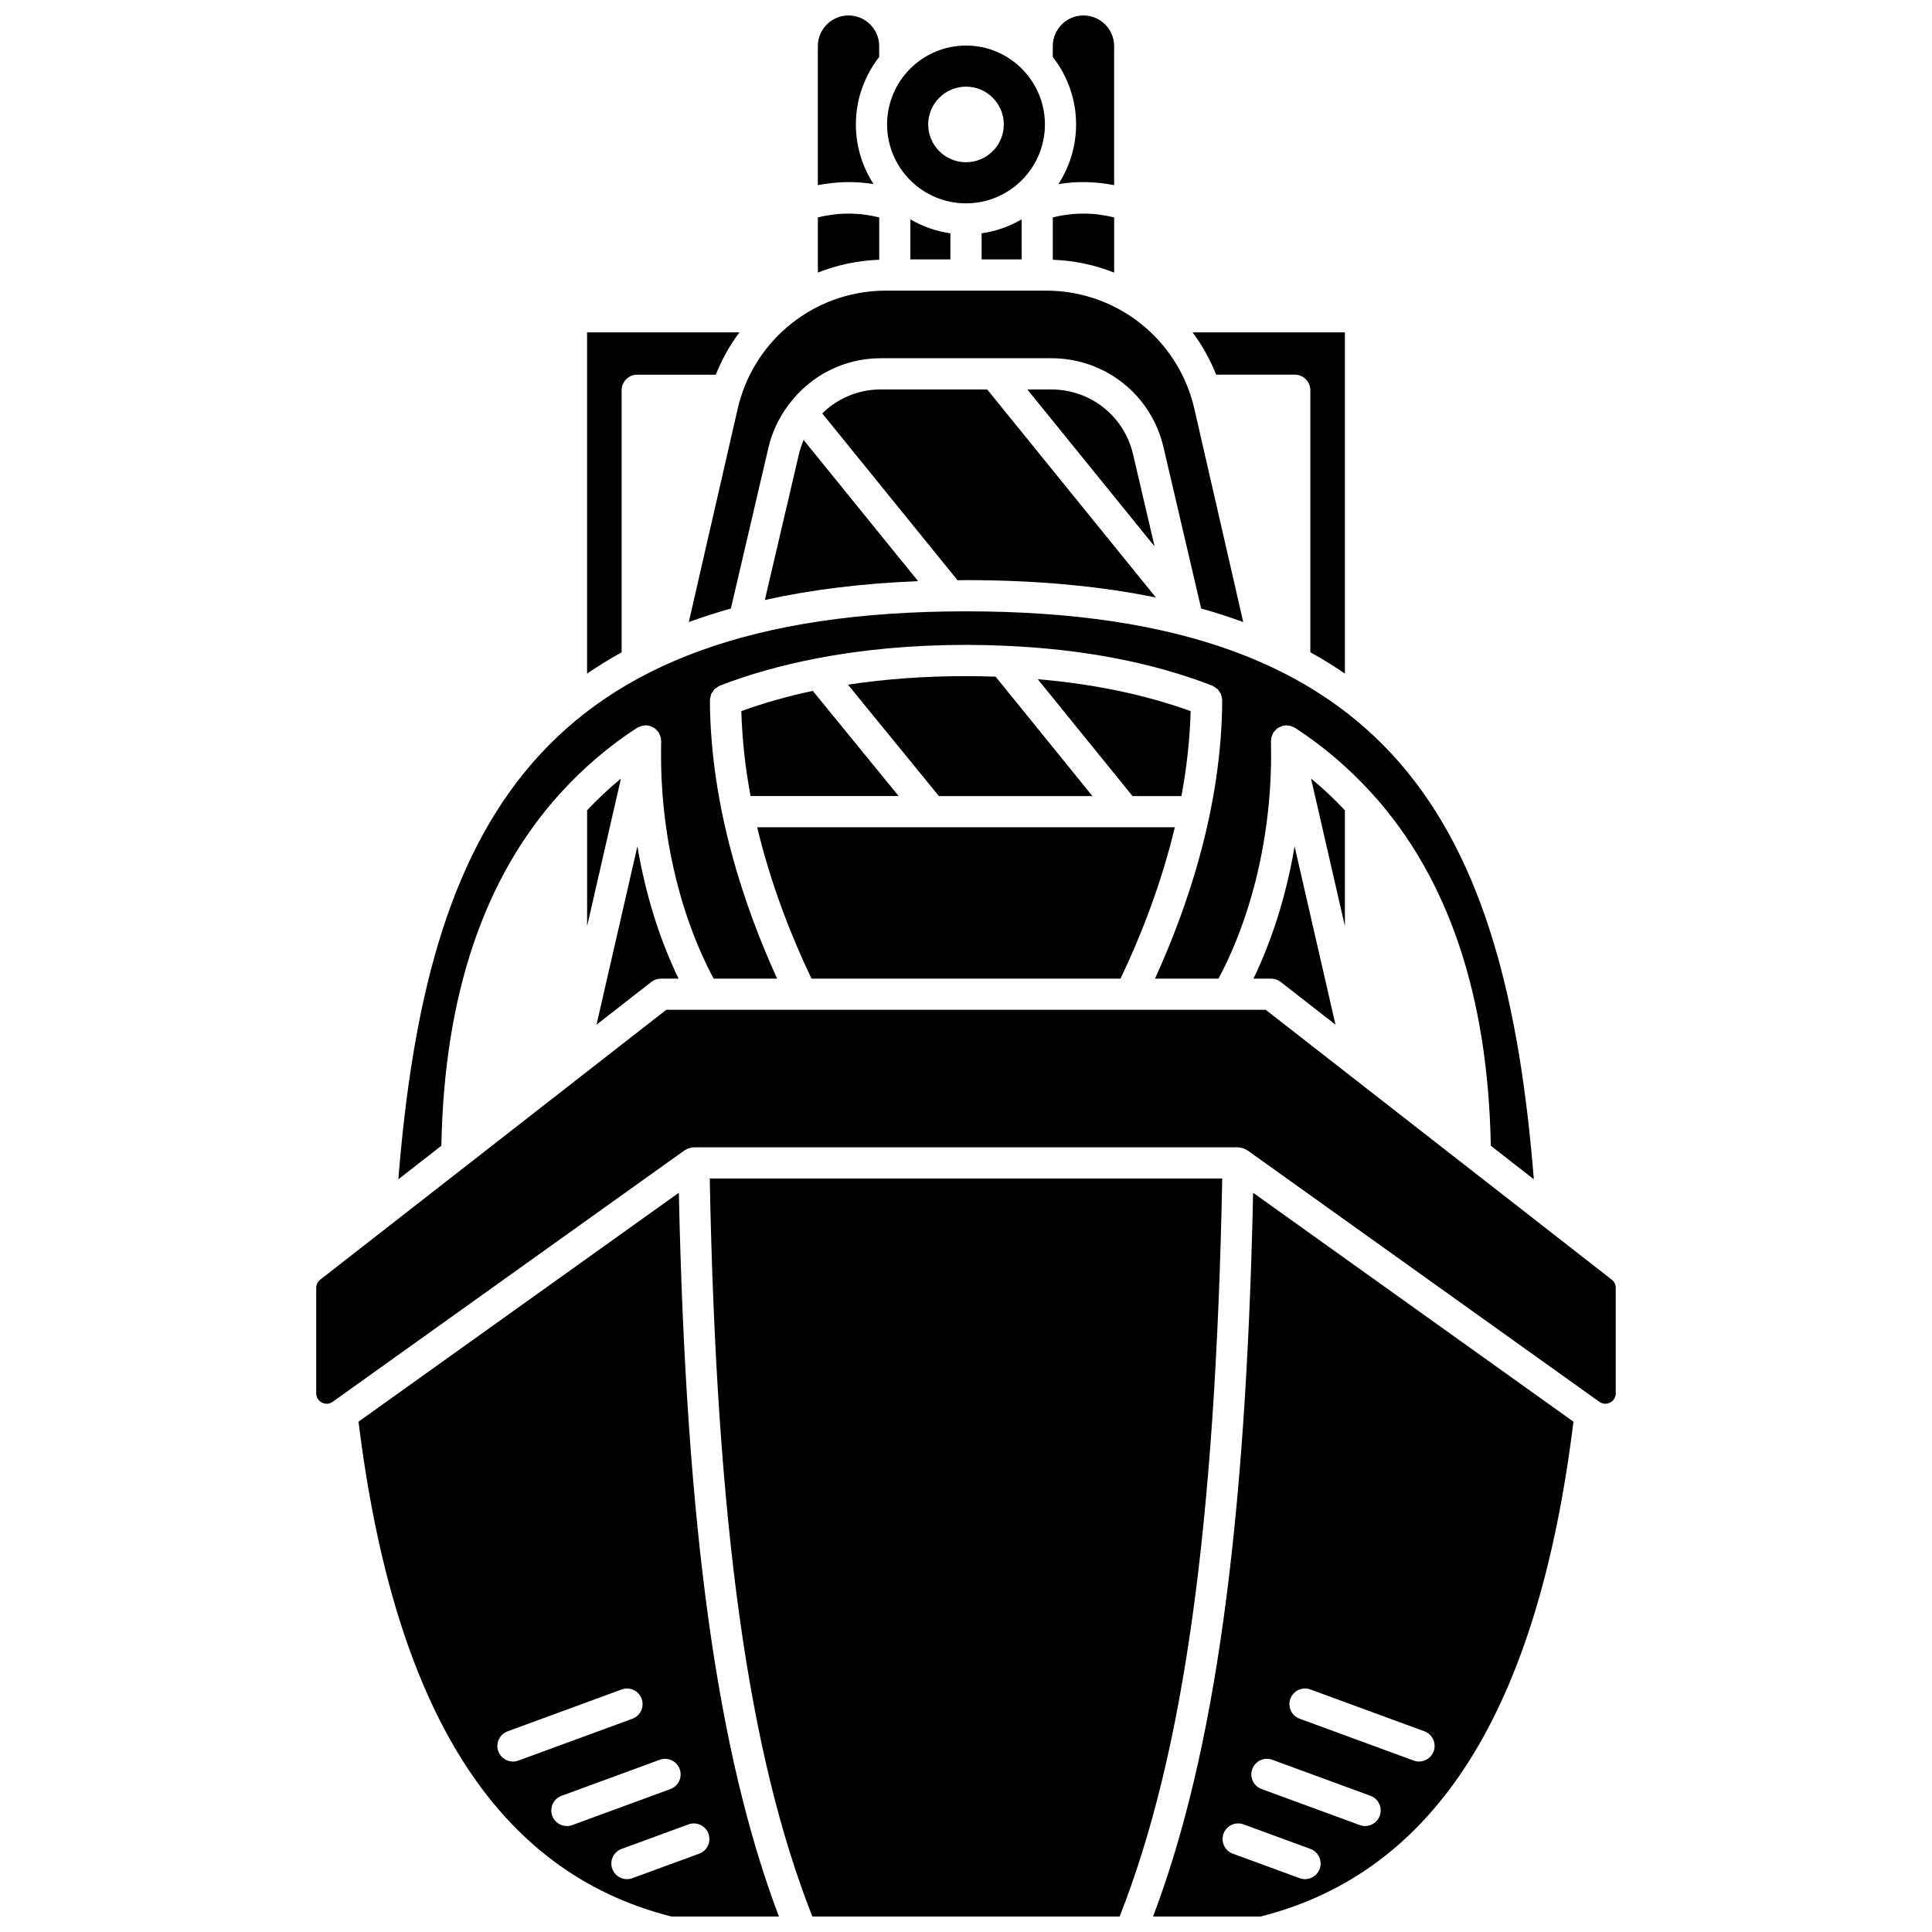 <?xml version="1.0" encoding="UTF-8"?>
<!-- Uploaded to: SVG Repo, www.svgrepo.com, Generator: SVG Repo Mixer Tools -->
<svg width="800px" height="800px" version="1.1" viewBox="144 144 512 512" xmlns="http://www.w3.org/2000/svg">
 <defs>
  <clipPath id="e">
   <path d="m423 148.09h17v45.906h-17z"/>
  </clipPath>
  <clipPath id="d">
   <path d="m360 148.09h17v45.906h-17z"/>
  </clipPath>
  <clipPath id="c">
   <path d="m239 460h112v191.9h-112z"/>
  </clipPath>
  <clipPath id="b">
   <path d="m449 460h112v191.9h-112z"/>
  </clipPath>
  <clipPath id="a">
   <path d="m332 456h136v195.9h-136z"/>
  </clipPath>
 </defs>
 <path d="m326.54 308.85c3.57-1.305 7.281-2.5 11.148-3.582l9.984-42.746c0.957-4.102 2.773-7.773 5.117-11.004 0.102-0.207 0.285-0.367 0.426-0.559 5.621-7.375 14.383-12.023 24.184-12.023h45.211c14.262 0 26.484 9.695 29.727 23.586l9.984 42.746c3.863 1.082 7.578 2.277 11.148 3.582l-12.945-56.48c-1.969-8.586-6.543-15.941-12.754-21.383-0.078-0.07-0.16-0.129-0.23-0.203-7.113-6.133-16.344-9.766-26.363-9.766h-42.34c-10.02 0-19.246 3.633-26.363 9.766-0.074 0.078-0.156 0.133-0.234 0.207-6.211 5.438-10.789 12.793-12.754 21.379z"/>
 <path d="m500.41 358.74c-2.793-2.992-5.785-5.793-8.965-8.414l8.965 39.105z"/>
 <path d="m400 297.74c18.902 0 35.578 1.586 50.332 4.609l-44.719-55.141h-28.219c-6 0-11.457 2.406-15.496 6.344l35.867 44.23c0.758-0.008 1.473-0.043 2.234-0.043z"/>
 <path d="m422.6 247.21h-6.352l33.727 41.59-5.699-24.395c-2.359-10.129-11.273-17.195-21.676-17.195z"/>
 <path d="m292.4 354.31c0.086-0.094 0.16-0.191 0.258-0.277 5.918-6.481 12.609-12.234 20.168-17.156 0.008-0.004 0.016-0.004 0.02-0.008 0.117-0.074 0.254-0.102 0.375-0.164 0.219-0.113 0.441-0.191 0.68-0.262 0.277-0.082 0.551-0.145 0.84-0.164 0.117-0.008 0.215-0.066 0.336-0.066h0.113c0.125 0.004 0.227 0.066 0.352 0.078 0.145 0.016 0.289-0.008 0.43 0.02 0.012 0.004 0.023 0 0.039 0 0.141 0.031 0.242 0.125 0.379 0.168 0.238 0.082 0.465 0.168 0.684 0.289 0.125 0.07 0.258 0.102 0.375 0.188 0.125 0.086 0.211 0.211 0.328 0.309 0.195 0.168 0.363 0.348 0.52 0.551 0.078 0.098 0.188 0.152 0.258 0.262 0.008 0.012 0.008 0.023 0.012 0.031 0.074 0.117 0.098 0.258 0.16 0.375 0.121 0.234 0.211 0.477 0.285 0.734 0.039 0.133 0.125 0.254 0.148 0.387 0.004 0.031-0.008 0.066 0 0.098 0.016 0.109-0.012 0.215-0.004 0.328 0.012 0.141 0.074 0.262 0.07 0.402-0.594 22.543 4.481 45.281 13.891 62.906h16.832c-8.613-18.859-17.676-45.375-17.82-73.762 0-0.023 0.012-0.047 0.012-0.07 0.004-0.332 0.109-0.641 0.188-0.957 0.055-0.207 0.059-0.43 0.141-0.625 0.094-0.223 0.27-0.402 0.406-0.602 0.156-0.238 0.281-0.496 0.484-0.699 0.137-0.133 0.324-0.211 0.477-0.324 0.281-0.207 0.551-0.426 0.875-0.559 0.02-0.008 0.031-0.027 0.059-0.039 7.727-2.996 16.086-5.336 24.977-7.09 0.168-0.055 0.344-0.066 0.516-0.098 12.242-2.375 25.512-3.617 39.75-3.617 3.465 0 6.859 0.086 10.211 0.23 0.043 0.004 0.082 0.004 0.125 0.008 20.598 0.879 39.043 4.41 54.91 10.566 0.02 0.008 0.031 0.027 0.059 0.039 0.328 0.133 0.594 0.352 0.875 0.559 0.152 0.117 0.34 0.191 0.477 0.324 0.203 0.199 0.328 0.457 0.484 0.699 0.137 0.203 0.305 0.379 0.406 0.602 0.082 0.195 0.09 0.418 0.141 0.625 0.082 0.316 0.184 0.625 0.188 0.957 0 0.023 0.012 0.047 0.012 0.07-0.145 28.383-9.203 54.902-17.82 73.762h16.832c9.41-17.625 14.488-40.363 13.891-62.906-0.004-0.141 0.059-0.266 0.07-0.402 0.008-0.109-0.02-0.219-0.004-0.328 0.004-0.031-0.008-0.066 0-0.098 0.023-0.133 0.113-0.258 0.148-0.387 0.074-0.262 0.16-0.5 0.285-0.734 0.062-0.125 0.086-0.262 0.16-0.375 0.008-0.012 0.008-0.023 0.012-0.031 0.07-0.109 0.176-0.16 0.258-0.262 0.16-0.203 0.328-0.379 0.52-0.551 0.117-0.098 0.199-0.223 0.328-0.309 0.117-0.082 0.254-0.121 0.375-0.188 0.219-0.125 0.441-0.211 0.684-0.289 0.133-0.047 0.238-0.141 0.379-0.168 0.012-0.004 0.02 0 0.031 0 0.145-0.031 0.289-0.004 0.434-0.02 0.121-0.012 0.223-0.074 0.348-0.078h0.113c0.121 0 0.219 0.059 0.336 0.066 0.129 0.012 0.266-0.023 0.395-0.004 0.031 0.008 0.066 0.031 0.098 0.039 0.117 0.023 0.219 0.094 0.332 0.129 0.246 0.074 0.48 0.152 0.703 0.273 0.117 0.059 0.242 0.082 0.352 0.152 0.012 0.008 0.023 0.008 0.031 0.012 7.555 4.926 14.246 10.676 20.168 17.156 0.094 0.086 0.168 0.184 0.258 0.277 20.164 22.242 30.73 53.492 31.457 93.32l11.406 8.895c-7.492-93.176-36.785-150.52-150.46-150.52-113.68 0-142.97 57.34-150.46 150.52l11.406-8.895c0.723-39.84 11.285-71.094 31.449-93.332z"/>
 <path d="m308.74 247.43c0-2.281 1.848-4.133 4.133-4.133h20.824c1.613-4.055 3.715-7.824 6.262-11.215h-40.379v90.434c2.918-1.988 5.957-3.883 9.16-5.644z"/>
 <path d="m355.71 264.4-9.02 38.602c12.141-2.695 25.617-4.394 40.617-4.992l-30.336-37.406c-0.52 1.211-0.953 2.477-1.262 3.797z"/>
 <g clip-path="url(#e)">
  <path d="m424.49 192.78c4.914-0.793 9.848-0.68 14.766 0.293v-36.852c0-4.481-3.648-8.125-8.133-8.125-4.481 0-8.125 3.644-8.125 8.125v2.871c3.856 4.949 6.176 11.145 6.176 17.883 0.004 5.828-1.73 11.246-4.684 15.805z"/>
 </g>
 <path d="m439.26 201.62c-5.438-1.352-10.812-1.355-16.258 0v11.215c5.711 0.211 11.184 1.391 16.258 3.406z"/>
 <path d="m377 201.62c-5.445-1.352-10.816-1.352-16.258 0v14.621c5.07-2.016 10.543-3.195 16.258-3.406z"/>
 <path d="m487.12 243.29c2.285 0 4.133 1.852 4.133 4.133v69.438c3.203 1.762 6.242 3.656 9.16 5.644v-90.43h-40.379c2.547 3.394 4.648 7.16 6.262 11.215z"/>
 <path d="m400 197.89c11.531 0 20.914-9.383 20.914-20.91 0-11.527-9.383-20.91-20.914-20.91s-20.914 9.383-20.914 20.91c0 11.527 9.379 20.91 20.914 20.91zm0-30.926c5.531 0 10.016 4.484 10.016 10.016s-4.484 10.016-10.016 10.016-10.016-4.484-10.016-10.016c0.004-5.531 4.484-10.016 10.016-10.016z"/>
 <path d="m395.86 212.75v-6.918c-3.824-0.547-7.406-1.828-10.602-3.711v10.629z"/>
 <g clip-path="url(#d)">
  <path d="m375.5 192.78c-2.949-4.559-4.684-9.977-4.684-15.797 0-6.742 2.32-12.941 6.176-17.883v-2.879c0-4.481-3.644-8.125-8.125-8.125-4.484 0-8.129 3.644-8.129 8.125v36.852c4.914-0.973 9.848-1.09 14.762-0.293z"/>
 </g>
 <path d="m414.74 212.75v-10.629c-3.199 1.879-6.777 3.16-10.602 3.711v6.918z"/>
 <g clip-path="url(#c)">
  <path d="m239.01 520.76c9.445 76.496 36.57 119.45 82.941 131.14h28.473c-16.355-43.16-24.613-103-26.523-191.81zm42.363 89.812c-0.473 0.172-0.949 0.258-1.426 0.258-1.684 0-3.266-1.039-3.879-2.707-0.785-2.144 0.309-4.519 2.457-5.305l30.207-11.086c2.152-0.793 4.519 0.312 5.305 2.457s-0.309 4.519-2.457 5.305zm50.371 19.367c0.785 2.144-0.309 4.523-2.457 5.305l-17.715 6.496c-0.473 0.172-0.949 0.258-1.426 0.258-1.684 0-3.266-1.039-3.879-2.707-0.785-2.144 0.309-4.523 2.457-5.305l17.715-6.496c2.168-0.797 4.523 0.312 5.305 2.449zm-10.078-11.82-26.008 9.547c-0.473 0.172-0.949 0.258-1.426 0.258-1.684 0-3.266-1.039-3.879-2.707-0.785-2.144 0.309-4.519 2.457-5.305l26.008-9.547c2.156-0.789 4.523 0.312 5.305 2.457 0.785 2.137-0.312 4.508-2.457 5.297z"/>
 </g>
 <path d="m476.18 403.35h4.668c0.922 0 1.816 0.305 2.543 0.871l14.523 11.324-10.836-47.285c-2.098 12.57-5.82 24.543-10.898 35.09z"/>
 <g clip-path="url(#b)">
  <path d="m449.57 651.9h28.473c46.371-11.695 73.492-54.648 82.941-131.14l-84.895-60.664c-1.906 88.812-10.168 148.64-26.52 191.81zm44.156-12.613c-0.613 1.668-2.195 2.707-3.879 2.707-0.473 0-0.949-0.082-1.426-0.258l-17.715-6.496c-2.144-0.781-3.242-3.16-2.457-5.305 0.785-2.141 3.152-3.246 5.305-2.457l17.715 6.496c2.144 0.789 3.242 3.168 2.457 5.312zm-7.758-45.105c0.785-2.141 3.148-3.246 5.305-2.457l30.207 11.086c2.144 0.785 3.242 3.16 2.457 5.305-0.613 1.668-2.195 2.707-3.879 2.707-0.473 0-0.949-0.082-1.426-0.258l-30.207-11.086c-2.148-0.781-3.246-3.156-2.457-5.297zm-4.789 16.176 26.008 9.547c2.144 0.785 3.242 3.16 2.457 5.305-0.613 1.668-2.195 2.707-3.879 2.707-0.473 0-0.949-0.082-1.426-0.258l-26.008-9.547c-2.144-0.785-3.242-3.16-2.457-5.305 0.789-2.137 3.152-3.238 5.305-2.449z"/>
 </g>
 <path d="m571.13 483.12-69.133-53.91-0.012-0.012-22.551-17.586-158.87-0.004-22.551 17.586c-0.004 0.004-0.008 0.008-0.012 0.012l-69.133 53.914c-0.676 0.527-1.066 1.324-1.066 2.184v27.93c0 1.52 1.051 2.223 1.496 2.461 0.453 0.23 1.629 0.68 2.871-0.211l93.285-66.66c0.145-0.102 0.312-0.152 0.469-0.234 0.148-0.078 0.285-0.16 0.445-0.223 0.402-0.156 0.82-0.246 1.254-0.277 0.059-0.004 0.109-0.039 0.168-0.039 0.012 0 0.02 0.004 0.027 0.004 0.012 0 0.023-0.004 0.043-0.004h144.27c0.012 0 0.023 0.004 0.043 0.008 0.008 0 0.02-0.004 0.027-0.008 0.062 0 0.113 0.031 0.168 0.039 0.434 0.023 0.852 0.121 1.254 0.277 0.156 0.062 0.297 0.145 0.445 0.223 0.152 0.082 0.324 0.133 0.469 0.234l93.285 66.66c1.25 0.887 2.418 0.438 2.871 0.211 0.445-0.234 1.496-0.938 1.496-2.461v-27.93c0-0.859-0.387-1.656-1.062-2.184z"/>
 <path d="m299.59 358.74v30.695l8.965-39.105c-3.18 2.613-6.168 5.418-8.965 8.41z"/>
 <g clip-path="url(#a)">
  <path d="m332.09 456.32c1.777 91.922 10.215 152.58 27.199 195.58h81.418c16.988-43.004 25.422-103.67 27.199-195.58z"/>
 </g>
 <path d="m440.95 403.35c5.152-10.801 10.691-24.645 14.391-40.117h-110.68c3.699 15.477 9.242 29.316 14.391 40.117z"/>
 <path d="m400 323.18c-11.074 0-21.5 0.777-31.285 2.262l24.105 29.523h40.684l-25.66-31.645c-2.582-0.082-5.191-0.141-7.844-0.141z"/>
 <path d="m457.09 354.97c1.355-7.266 2.231-14.812 2.445-22.512-12.031-4.348-25.586-7.184-40.516-8.461l25.117 30.977h12.953z"/>
 <path d="m319.15 403.35h4.668c-5.078-10.547-8.801-22.523-10.898-35.086l-10.836 47.285 14.523-11.324c0.723-0.566 1.621-0.875 2.543-0.875z"/>
 <path d="m340.46 332.45c0.215 7.695 1.09 15.242 2.445 22.512h39.246l-22.754-27.871c-6.68 1.406-12.98 3.211-18.938 5.359z"/>
</svg>
